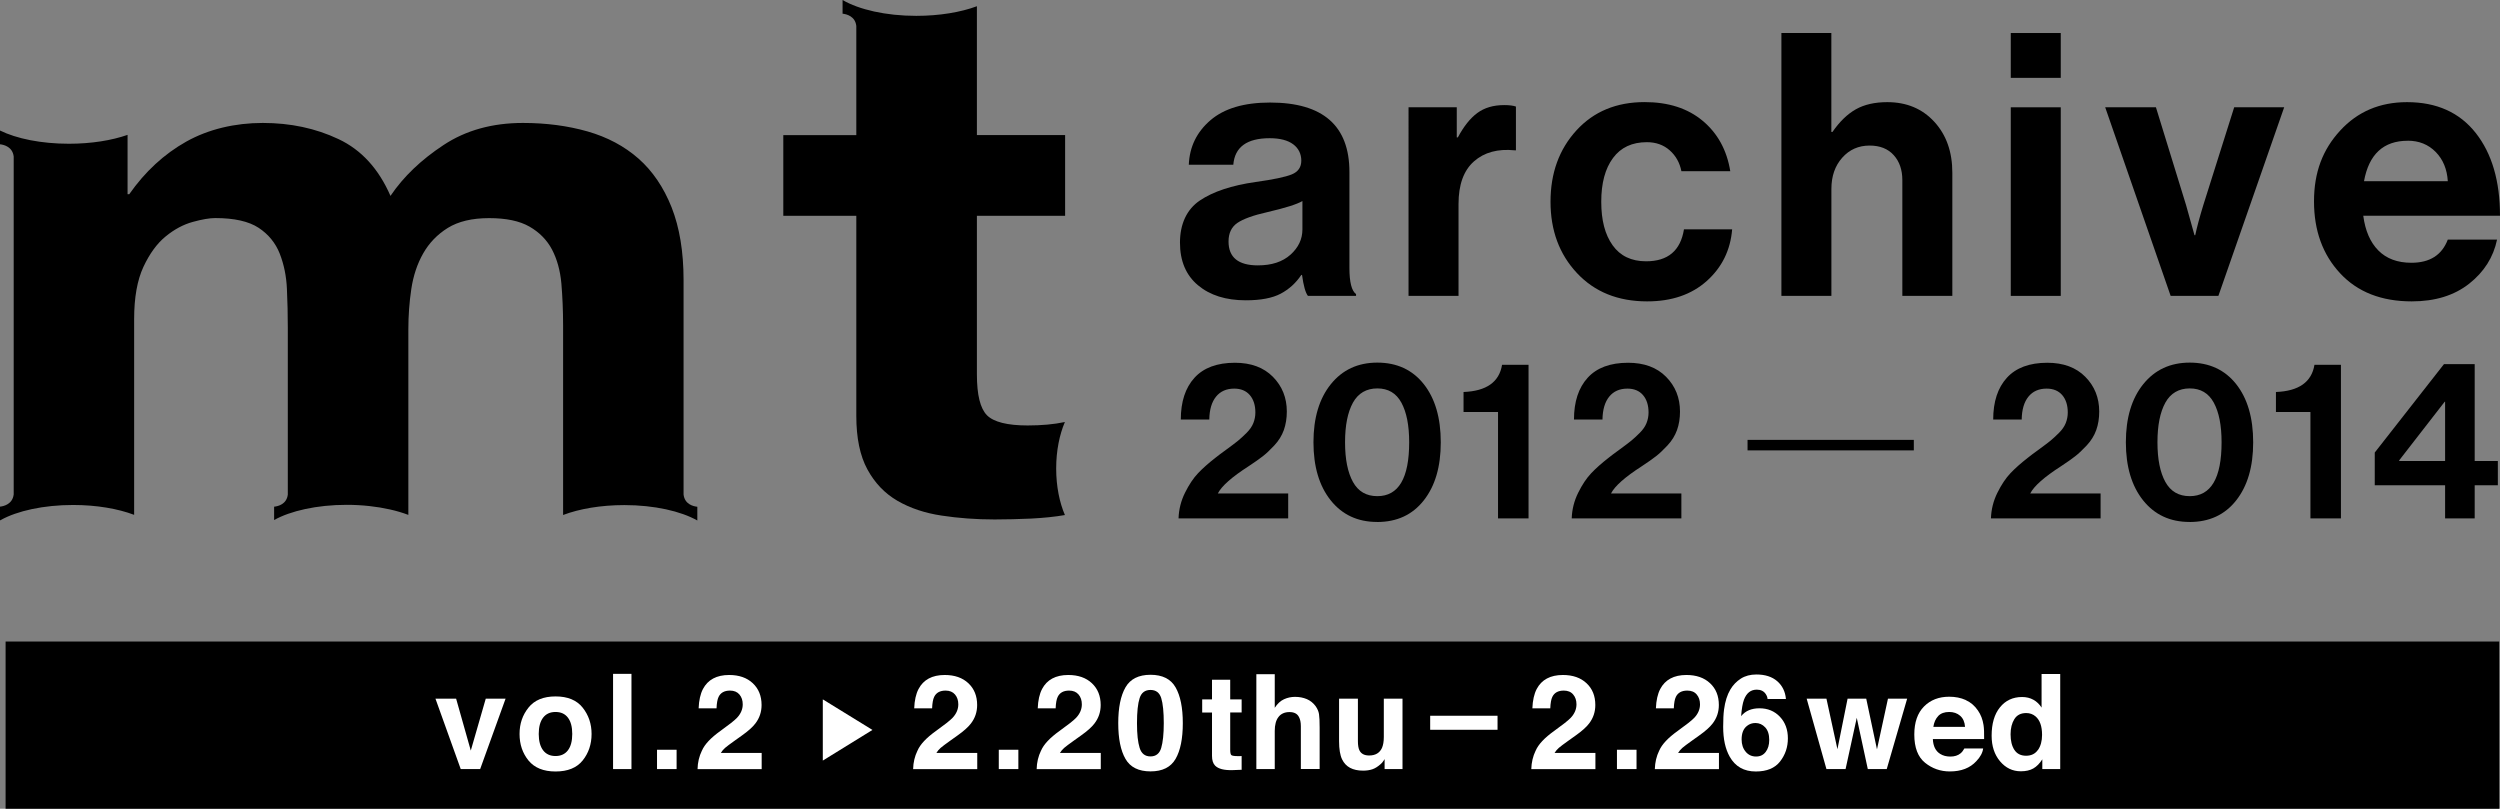 <?xml version="1.0" encoding="UTF-8"?>
<svg id="_レイヤー_2" data-name="レイヤー 2" xmlns="http://www.w3.org/2000/svg" viewBox="0 0 509.57 164.84">
  <rect x="0" y="0" width="509.57" height="164.84" fill="#808080" stroke="none"/>
  <defs>
    <style>
      .cls-1 {
        fill: #fff;
      }
    </style>
  </defs>
  <g id="_変更点" data-name="変更点">
    <g>
      <rect x="356.2" y="89.66" width="33.89" height="2.14"/>
      <g>
        <rect x="1.14" y="130.76" width="508.27" height="34.08"/>
        <g>
          <g>
            <path class="cls-1" d="M99.02,142.41h4.03l-5.18,14.35h-3.96l-5.15-14.35h4.21l2.99,10.58,3.05-10.58Z"/>
            <path class="cls-1" d="M118.76,155.01c-1.21,1.5-3.05,2.24-5.52,2.24s-4.3-.75-5.52-2.24c-1.21-1.5-1.82-3.29-1.82-5.4s.61-3.86,1.82-5.38c1.21-1.52,3.05-2.28,5.52-2.28s4.31.76,5.52,2.28c1.21,1.52,1.82,3.31,1.82,5.38s-.61,3.9-1.82,5.4ZM115.76,152.93c.59-.78.88-1.89.88-3.33s-.29-2.54-.88-3.32c-.59-.78-1.43-1.16-2.53-1.16s-1.94.39-2.53,1.16c-.59.78-.89,1.88-.89,3.32s.3,2.55.89,3.33c.59.78,1.44,1.17,2.53,1.17s1.94-.39,2.53-1.17Z"/>
            <path class="cls-1" d="M128.71,156.76h-3.75v-19.41h3.75v19.41Z"/>
            <path class="cls-1" d="M133.92,152.82h3.99v3.94h-3.99v-3.94Z"/>
            <path class="cls-1" d="M143.07,153.01c.54-1.27,1.8-2.62,3.79-4.04,1.73-1.24,2.85-2.12,3.36-2.66.78-.83,1.17-1.75,1.17-2.74,0-.81-.22-1.48-.67-2.01s-1.09-.8-1.92-.8c-1.14,0-1.92.43-2.33,1.28-.24.49-.38,1.27-.42,2.34h-3.65c.06-1.62.36-2.94.88-3.94,1-1.9,2.78-2.86,5.34-2.86,2.02,0,3.63.56,4.82,1.68s1.79,2.6,1.79,4.44c0,1.41-.42,2.67-1.27,3.77-.55.73-1.46,1.54-2.73,2.44l-1.5,1.07c-.94.67-1.58,1.15-1.93,1.45s-.64.65-.88,1.04h8.33v3.3h-13.07c.03-1.37.33-2.62.88-3.75Z"/>
            <path class="cls-1" d="M187.01,153.01c.54-1.27,1.8-2.62,3.79-4.04,1.73-1.24,2.85-2.12,3.36-2.66.78-.83,1.17-1.75,1.17-2.74,0-.81-.22-1.48-.67-2.01s-1.09-.8-1.92-.8c-1.14,0-1.92.43-2.33,1.28-.24.49-.38,1.27-.42,2.34h-3.65c.06-1.62.36-2.94.88-3.94,1-1.9,2.78-2.86,5.34-2.86,2.02,0,3.63.56,4.82,1.68s1.79,2.6,1.79,4.44c0,1.41-.42,2.67-1.27,3.77-.55.73-1.46,1.54-2.73,2.44l-1.5,1.07c-.94.67-1.58,1.15-1.93,1.45s-.64.65-.88,1.04h8.33v3.3h-13.07c.03-1.37.33-2.62.88-3.75Z"/>
            <path class="cls-1" d="M203.58,152.82h3.99v3.94h-3.99v-3.94Z"/>
            <path class="cls-1" d="M212.19,153.01c.54-1.27,1.8-2.62,3.79-4.04,1.73-1.24,2.85-2.12,3.36-2.66.78-.83,1.17-1.75,1.17-2.74,0-.81-.22-1.48-.67-2.01s-1.09-.8-1.92-.8c-1.14,0-1.92.43-2.33,1.28-.24.49-.38,1.27-.42,2.34h-3.65c.06-1.62.36-2.94.88-3.94,1-1.9,2.78-2.86,5.34-2.86,2.02,0,3.63.56,4.82,1.68s1.79,2.6,1.79,4.44c0,1.41-.42,2.67-1.27,3.77-.55.73-1.46,1.54-2.73,2.44l-1.5,1.07c-.94.67-1.58,1.15-1.93,1.45s-.64.65-.88,1.04h8.33v3.3h-13.07c.03-1.37.33-2.62.88-3.75Z"/>
            <path class="cls-1" d="M239.62,140.11c.98,1.71,1.47,4.14,1.47,7.29s-.49,5.58-1.47,7.28-2.68,2.55-5.11,2.55-4.14-.85-5.11-2.55c-.98-1.7-1.47-4.13-1.47-7.28s.49-5.58,1.47-7.29c.98-1.71,2.68-2.57,5.11-2.57s4.14.86,5.11,2.57ZM232.29,152.44c.36,1.16,1.1,1.74,2.21,1.74s1.85-.58,2.19-1.74.52-2.84.52-5.04-.17-4-.52-5.11-1.08-1.66-2.19-1.66-1.85.55-2.21,1.66-.54,2.81-.54,5.11.18,3.87.54,5.04Z"/>
            <path class="cls-1" d="M245.04,145.22v-2.67h2v-4h3.71v4h2.33v2.67h-2.33v7.58c0,.59.07.95.22,1.1.15.14.61.22,1.37.22.11,0,.23,0,.36,0,.13,0,.25-.01.38-.02v2.8l-1.78.07c-1.77.06-2.98-.25-3.63-.92-.42-.43-.63-1.09-.63-1.99v-8.83h-2Z"/>
            <path class="cls-1" d="M266.35,142.49c.72.31,1.31.78,1.78,1.41.39.54.63,1.09.72,1.65.09.57.13,1.49.13,2.77v8.43h-3.83v-8.74c0-.77-.13-1.4-.39-1.87-.34-.67-.98-1-1.93-1s-1.73.33-2.24,1c-.51.66-.76,1.61-.76,2.84v7.78h-3.75v-19.34h3.75v6.85c.54-.83,1.17-1.42,1.88-1.74.71-.33,1.46-.49,2.25-.49.88,0,1.68.15,2.41.46Z"/>
            <path class="cls-1" d="M276.78,142.41v8.65c0,.82.1,1.43.29,1.84.34.73,1.01,1.09,2,1.09,1.28,0,2.15-.52,2.62-1.55.24-.56.37-1.3.37-2.22v-7.81h3.81v14.35h-3.65v-2.03s-.12.18-.26.4c-.14.22-.31.41-.5.58-.59.53-1.15.89-1.7,1.08-.55.19-1.19.29-1.92.29-2.12,0-3.54-.76-4.28-2.29-.41-.84-.62-2.08-.62-3.73v-8.65h3.84Z"/>
            <path class="cls-1" d="M305.24,148.75h-13.73v-2.86h13.73v2.86Z"/>
            <path class="cls-1" d="M313.01,153.01c.54-1.27,1.8-2.62,3.79-4.04,1.73-1.24,2.85-2.12,3.36-2.66.78-.83,1.17-1.75,1.17-2.74,0-.81-.22-1.48-.67-2.01-.45-.54-1.09-.8-1.92-.8-1.14,0-1.92.43-2.33,1.28-.24.49-.38,1.27-.42,2.34h-3.65c.06-1.62.36-2.94.88-3.94,1-1.9,2.78-2.86,5.34-2.86,2.02,0,3.63.56,4.82,1.68,1.2,1.12,1.79,2.6,1.79,4.44,0,1.41-.42,2.67-1.27,3.77-.55.73-1.46,1.54-2.73,2.44l-1.5,1.07c-.94.67-1.58,1.15-1.93,1.45s-.64.65-.88,1.04h8.33v3.3h-13.07c.04-1.37.33-2.62.88-3.75Z"/>
            <path class="cls-1" d="M329.58,152.82h3.99v3.94h-3.99v-3.94Z"/>
            <path class="cls-1" d="M338.19,153.01c.54-1.27,1.8-2.62,3.79-4.04,1.73-1.24,2.85-2.12,3.36-2.66.78-.83,1.17-1.75,1.17-2.74,0-.81-.22-1.48-.67-2.01-.45-.54-1.09-.8-1.92-.8-1.14,0-1.92.43-2.33,1.28-.24.49-.38,1.27-.42,2.34h-3.65c.06-1.62.36-2.94.88-3.94,1-1.9,2.78-2.86,5.34-2.86,2.02,0,3.63.56,4.82,1.68,1.2,1.12,1.79,2.6,1.79,4.44,0,1.41-.42,2.67-1.27,3.77-.55.73-1.46,1.54-2.73,2.44l-1.5,1.07c-.94.67-1.58,1.15-1.93,1.45s-.64.65-.88,1.04h8.33v3.3h-13.07c.04-1.37.33-2.62.88-3.75Z"/>
            <path class="cls-1" d="M360.27,142.48c0-.31-.12-.65-.36-1.01-.4-.6-1.01-.9-1.83-.9-1.22,0-2.09.68-2.61,2.05-.28.75-.47,1.87-.58,3.34.46-.55,1-.96,1.62-1.21.61-.25,1.32-.38,2.11-.38,1.69,0,3.08.57,4.17,1.72s1.63,2.62,1.63,4.41-.53,3.35-1.59,4.71c-1.06,1.36-2.71,2.04-4.95,2.04-2.41,0-4.18-1-5.32-3.02-.89-1.57-1.33-3.6-1.33-6.08,0-1.46.06-2.64.18-3.55.22-1.62.64-2.98,1.28-4.05.54-.92,1.26-1.66,2.14-2.23.88-.56,1.94-.84,3.17-.84,1.77,0,3.19.45,4.24,1.36,1.05.91,1.65,2.12,1.78,3.63h-3.74ZM355.82,153.23c.55.65,1.25.97,2.11.97s1.49-.31,1.97-.94.72-1.44.72-2.44c0-1.11-.27-1.97-.82-2.56s-1.21-.89-2-.89c-.64,0-1.21.19-1.7.58-.74.57-1.11,1.49-1.11,2.76,0,1.03.28,1.87.83,2.51Z"/>
            <path class="cls-1" d="M376.59,142.41h3.8l2.19,10.33,2.24-10.33h3.91l-4.16,14.35h-3.86l-2.25-10.45-2.28,10.45h-3.9l-4.03-14.35h4.03l2.24,10.3,2.07-10.3Z"/>
            <path class="cls-1" d="M400.68,142.7c1,.45,1.83,1.16,2.48,2.12.59.85.97,1.84,1.14,2.97.1.66.14,1.61.12,2.85h-10.45c.06,1.44.56,2.45,1.5,3.03.57.36,1.26.54,2.07.54.85,0,1.55-.22,2.08-.66.29-.24.55-.57.77-.99h3.83c-.1.85-.56,1.72-1.39,2.59-1.29,1.4-3.08,2.09-5.4,2.09-1.91,0-3.59-.59-5.05-1.77-1.46-1.18-2.19-3.09-2.19-5.75,0-2.49.66-4.39,1.98-5.72,1.32-1.33,3.03-1.99,5.13-1.99,1.25,0,2.37.22,3.37.67ZM395.07,145.94c-.53.55-.86,1.29-1,2.22h6.46c-.07-1-.4-1.75-1-2.27-.6-.52-1.34-.77-2.23-.77-.96,0-1.71.27-2.24.82Z"/>
            <path class="cls-1" d="M414.48,142.64c.68.38,1.22.91,1.65,1.59v-6.85h3.8v19.38h-3.65v-1.99c-.54.85-1.15,1.47-1.83,1.86-.68.39-1.54.58-2.55.58-1.68,0-3.09-.68-4.23-2.03-1.15-1.36-1.72-3.1-1.72-5.22,0-2.45.56-4.38,1.69-5.78,1.13-1.4,2.63-2.11,4.52-2.11.87,0,1.64.19,2.32.57ZM415.4,152.86c.55-.79.83-1.81.83-3.07,0-1.76-.44-3.01-1.33-3.77-.54-.46-1.18-.68-1.9-.68-1.1,0-1.9.41-2.42,1.24-.51.83-.77,1.86-.77,3.09,0,1.33.26,2.39.78,3.18.52.79,1.31,1.19,2.38,1.19s1.87-.4,2.42-1.19Z"/>
          </g>
          <path class="cls-1" d="M167.71,142.55l10.12,6.23-10.12,6.25v-12.48Z"/>
        </g>
      </g>
      <g>
        <path d="M217.04,86.02c-1.14.24-2.33.42-3.59.53-1.27.11-2.59.17-3.98.17-4.14,0-6.91-.7-8.29-2.07-1.38-1.4-2.06-4.16-2.06-8.33v-32.34h17.98v-16.45h-17.98V1.27c-3.27,1.22-7.62,1.96-12.36,1.96-6.2,0-11.69-1.28-15.02-3.23v2.79c.82.09,2.58.52,2.8,2.5v22.25h-14.88v16.45h14.88v40.77c0,4.51.75,8.14,2.26,10.91,1.5,2.77,3.54,4.9,6.13,6.41,2.6,1.5,5.6,2.5,9,3.01,3.39.52,7.01.79,10.81.79,2.41,0,4.9-.07,7.44-.18,2.52-.13,4.82-.36,6.88-.72-1.09-2.53-1.78-5.83-1.78-9.49s.69-6.93,1.77-9.46"/>
        <path d="M139.33,100.8v-43.72c0-5.77-.82-10.7-2.43-14.8-1.63-4.1-3.87-7.4-6.75-9.95-2.89-2.54-6.35-4.38-10.39-5.54-4.04-1.15-8.43-1.73-13.17-1.73-6.23,0-11.62,1.49-16.18,4.5-4.56,3-8.17,6.44-10.82,10.37-2.41-5.53-5.95-9.4-10.6-11.58-4.65-2.2-9.79-3.29-15.43-3.29s-11.05,1.26-15.59,3.8c-4.54,2.55-8.4,6.12-11.63,10.73h-.34v-12.1c-3.23,1.13-7.39,1.81-11.95,1.81-5.65,0-10.7-1.04-14.06-2.7v2.81c.81.08,2.57.52,2.8,2.49v68.87c-.23,1.98-1.99,2.42-2.8,2.5v2.81s.1-.05.16-.08c3.35-1.87,8.72-3.07,14.76-3.07,4.8,0,9.16.77,12.43,2.01v-39.89c0-4.38.63-7.94,1.89-10.65,1.26-2.7,2.78-4.79,4.57-6.24,1.77-1.44,3.6-2.41,5.5-2.93,1.89-.52,3.41-.78,4.57-.78,3.89,0,6.84.67,8.85,1.99,2,1.32,3.44,3.09,4.3,5.27.86,2.21,1.35,4.6,1.46,7.2.12,2.58.18,5.23.18,7.87v34.04c-.24,1.96-1.98,2.38-2.79,2.46v2.72c3.34-1.87,8.73-3.1,14.79-3.1,3.2,0,6.19.35,8.82.94,1.35.3,2.61.68,3.75,1.11v-37.82c0-2.76.2-5.51.6-8.21.41-2.72,1.21-5.14,2.43-7.28,1.21-2.13,2.89-3.87,5.02-5.19,2.14-1.32,4.94-1.99,8.41-1.99s6.21.57,8.23,1.73c2.01,1.15,3.55,2.71,4.59,4.67,1.03,1.97,1.67,4.27,1.91,6.93.22,2.66.35,5.48.35,8.49v38.69c3.28-1.25,7.67-2.02,12.48-2.02,6.12,0,11.54,1.25,14.88,3.14v-2.8c-.82-.08-2.56-.5-2.8-2.46"/>
      </g>
      <g>
        <path d="M266.59,60.31c-.5-.65-.9-2.07-1.2-4.27h-.15c-1.1,1.65-2.5,2.92-4.2,3.82-1.7.9-4.07,1.35-7.12,1.35-4.05,0-7.29-1.02-9.74-3.07-2.45-2.05-3.67-4.95-3.67-8.69s1.35-6.76,4.05-8.58c2.7-1.82,6.49-3.08,11.39-3.78,3.6-.5,6.04-1.01,7.34-1.54s1.95-1.46,1.95-2.81-.55-2.51-1.65-3.33c-1.1-.82-2.7-1.24-4.79-1.24-4.65,0-7.12,1.8-7.42,5.4h-9.07c.15-3.65,1.62-6.67,4.42-9.07,2.8-2.4,6.84-3.6,12.14-3.6,10.79,0,16.18,4.72,16.18,14.16v19.56c0,2.9.45,4.67,1.35,5.32v.37h-9.82ZM256.4,54.09c2.8,0,5.01-.72,6.63-2.17,1.62-1.45,2.44-3.17,2.44-5.17v-5.77c-1.1.65-3.47,1.4-7.12,2.25-2.9.65-4.94,1.39-6.14,2.21-1.2.82-1.8,2.09-1.8,3.78,0,3.25,2,4.87,5.99,4.87Z"/>
        <path d="M296.93,21.87v6.14h.22c1.2-2.25,2.52-3.91,3.97-4.98,1.45-1.07,3.27-1.61,5.47-1.61,1.05,0,1.85.1,2.4.3v8.92h-.23c-3.45-.35-6.22.4-8.32,2.25-2.1,1.85-3.15,4.75-3.15,8.69v18.73h-10.19V21.87h9.82Z"/>
        <path d="M335.74,61.43c-5.94,0-10.71-1.92-14.31-5.77-3.6-3.85-5.39-8.69-5.39-14.54s1.76-10.69,5.28-14.54c3.52-3.85,8.15-5.77,13.9-5.77,4.84,0,8.79,1.27,11.84,3.82,3.05,2.55,4.92,5.97,5.62,10.27h-9.96c-.35-1.75-1.15-3.17-2.4-4.27-1.25-1.1-2.8-1.65-4.65-1.65-3,0-5.3,1.07-6.89,3.22-1.6,2.15-2.4,5.12-2.4,8.92s.77,6.71,2.32,8.88c1.55,2.17,3.82,3.26,6.82,3.26,4.45,0,7.02-2.17,7.72-6.52h9.82c-.35,4.25-2.07,7.75-5.17,10.53-3.1,2.77-7.14,4.16-12.14,4.16Z"/>
        <path d="M373.28,6.73v20.16h.23c1.45-2.1,3.03-3.63,4.76-4.61,1.72-.97,3.86-1.46,6.41-1.46,3.95,0,7.14,1.34,9.59,4.01,2.45,2.67,3.67,6.13,3.67,10.38v25.1h-10.19v-23.6c0-2.1-.59-3.8-1.76-5.09-1.17-1.3-2.81-1.95-4.91-1.95-2.25,0-4.11.82-5.58,2.47-1.47,1.65-2.21,3.77-2.21,6.37v21.8h-10.19V6.73h10.19Z"/>
        <path d="M409.85,15.87V6.73h10.19v9.14h-10.19ZM409.85,60.31V21.87h10.19v38.44h-10.19Z"/>
        <path d="M442.44,60.31l-13.34-38.44h10.34l6.14,19.93,1.72,6.14h.15c.35-1.65.9-3.7,1.65-6.14l6.29-19.93h10.19l-13.41,38.44h-9.74Z"/>
        <path d="M491.59,61.43c-6.19,0-11.07-1.91-14.61-5.73-3.55-3.82-5.32-8.7-5.32-14.65s1.77-10.55,5.32-14.42c3.55-3.87,8.09-5.81,13.64-5.81,6.04,0,10.71,2.1,14.01,6.29s4.94,9.82,4.94,16.86h-27.87c.4,3.05,1.42,5.41,3.07,7.08,1.65,1.67,3.9,2.51,6.74,2.51,3.75,0,6.22-1.57,7.42-4.72h10.04c-.75,3.6-2.65,6.59-5.69,8.99-3.05,2.4-6.94,3.6-11.69,3.6ZM490.77,28.69c-4.95,0-7.92,2.75-8.92,8.24h17.08c-.15-2.45-.97-4.43-2.47-5.96-1.5-1.52-3.4-2.29-5.69-2.29Z"/>
      </g>
      <g>
        <path d="M240.22,105.67c.06-1.84.5-3.59,1.32-5.24.82-1.65,1.7-2.97,2.65-3.97.95-1,2.12-2.04,3.52-3.13.48-.39,1.25-.97,2.29-1.72,1.04-.76,1.82-1.35,2.34-1.77.51-.42,1.1-.96,1.75-1.61.65-.65,1.11-1.32,1.38-2,.27-.68.41-1.4.41-2.16,0-1.48-.38-2.66-1.13-3.54-.76-.88-1.82-1.32-3.18-1.32-1.57,0-2.81.54-3.7,1.63-.89,1.09-1.35,2.65-1.38,4.67h-5.81c0-3.63.93-6.47,2.79-8.51,1.86-2.04,4.61-3.06,8.24-3.06,3.27,0,5.85.95,7.74,2.86s2.84,4.27,2.84,7.08c0,1.39-.21,2.65-.61,3.79-.41,1.13-1.05,2.17-1.93,3.11-.88.94-1.66,1.68-2.36,2.22-.7.54-1.66,1.23-2.9,2.04-3.39,2.18-5.48,4.02-6.26,5.54h14.34v5.08h-22.33Z"/>
        <path d="M280.7,106.39c-3.96,0-7.12-1.47-9.46-4.4-2.34-2.93-3.52-6.88-3.52-11.84s1.18-8.91,3.54-11.84c2.36-2.93,5.52-4.4,9.48-4.4s7.15,1.46,9.46,4.38,3.47,6.87,3.47,11.87-1.16,8.91-3.47,11.84c-2.31,2.94-5.48,4.4-9.51,4.4ZM280.74,101.13c4.33,0,6.49-3.66,6.49-10.98,0-3.45-.53-6.14-1.59-8.08-1.06-1.94-2.69-2.9-4.9-2.9s-3.9.97-4.97,2.9c-1.07,1.94-1.61,4.63-1.61,8.08s.54,6.14,1.61,8.08c1.07,1.94,2.73,2.9,4.97,2.9Z"/>
        <path d="M305.34,105.67v-21.69h-7.03v-4.08c4.66-.18,7.28-2.03,7.85-5.54h5.4v31.31h-6.22Z"/>
        <path d="M320.36,105.67c.06-1.84.5-3.59,1.32-5.24.82-1.65,1.7-2.97,2.65-3.97.95-1,2.12-2.04,3.52-3.13.48-.39,1.25-.97,2.29-1.72,1.04-.76,1.82-1.35,2.34-1.77.51-.42,1.1-.96,1.75-1.61.65-.65,1.11-1.32,1.38-2s.41-1.4.41-2.16c0-1.48-.38-2.66-1.13-3.54-.76-.88-1.82-1.32-3.18-1.32-1.57,0-2.81.54-3.7,1.63-.89,1.09-1.35,2.65-1.38,4.67h-5.81c0-3.63.93-6.47,2.79-8.51,1.86-2.04,4.61-3.06,8.24-3.06,3.27,0,5.85.95,7.74,2.86s2.84,4.27,2.84,7.08c0,1.39-.2,2.65-.61,3.79-.41,1.13-1.05,2.17-1.93,3.11-.88.94-1.66,1.68-2.36,2.22-.7.54-1.66,1.23-2.9,2.04-3.39,2.18-5.48,4.02-6.26,5.54h14.34v5.08h-22.33Z"/>
      </g>
      <g>
        <path d="M405.81,105.67c.06-1.84.5-3.59,1.32-5.24.82-1.65,1.7-2.97,2.65-3.97.95-1,2.12-2.04,3.52-3.13.48-.39,1.25-.97,2.29-1.72,1.04-.76,1.82-1.35,2.34-1.77.51-.42,1.1-.96,1.75-1.61.65-.65,1.11-1.32,1.38-2s.41-1.4.41-2.16c0-1.48-.38-2.66-1.13-3.54-.76-.88-1.82-1.32-3.18-1.32-1.57,0-2.81.54-3.7,1.63-.89,1.09-1.35,2.65-1.38,4.67h-5.81c0-3.63.93-6.47,2.79-8.51,1.86-2.04,4.61-3.06,8.24-3.06,3.27,0,5.85.95,7.74,2.86s2.84,4.27,2.84,7.08c0,1.39-.2,2.65-.61,3.79-.41,1.13-1.05,2.17-1.93,3.11-.88.94-1.66,1.68-2.36,2.22-.7.54-1.66,1.23-2.9,2.04-3.39,2.18-5.48,4.02-6.26,5.54h14.34v5.08h-22.33Z"/>
        <path d="M446.29,106.39c-3.96,0-7.12-1.47-9.46-4.4-2.34-2.93-3.52-6.88-3.52-11.84s1.18-8.91,3.54-11.84c2.36-2.93,5.52-4.4,9.48-4.4s7.15,1.46,9.46,4.38,3.47,6.87,3.47,11.87-1.16,8.91-3.47,11.84c-2.31,2.94-5.48,4.4-9.51,4.4ZM446.33,101.13c4.33,0,6.49-3.66,6.49-10.98,0-3.45-.53-6.14-1.59-8.08-1.06-1.94-2.69-2.9-4.9-2.9s-3.9.97-4.97,2.9c-1.07,1.94-1.61,4.63-1.61,8.08s.54,6.14,1.61,8.08c1.07,1.94,2.73,2.9,4.97,2.9Z"/>
        <path d="M470.93,105.67v-21.69h-7.03v-4.08c4.66-.18,7.28-2.03,7.85-5.54h5.4v31.31h-6.22Z"/>
        <path d="M498.38,105.67v-6.76h-14.34v-6.67l14.11-18.02h6.26v19.74h4.72v4.95h-4.72v6.76h-6.04ZM489.03,93.82v.14h9.35v-12.07h-.09l-9.26,11.93Z"/>
      </g>
    </g>
  </g>
</svg>